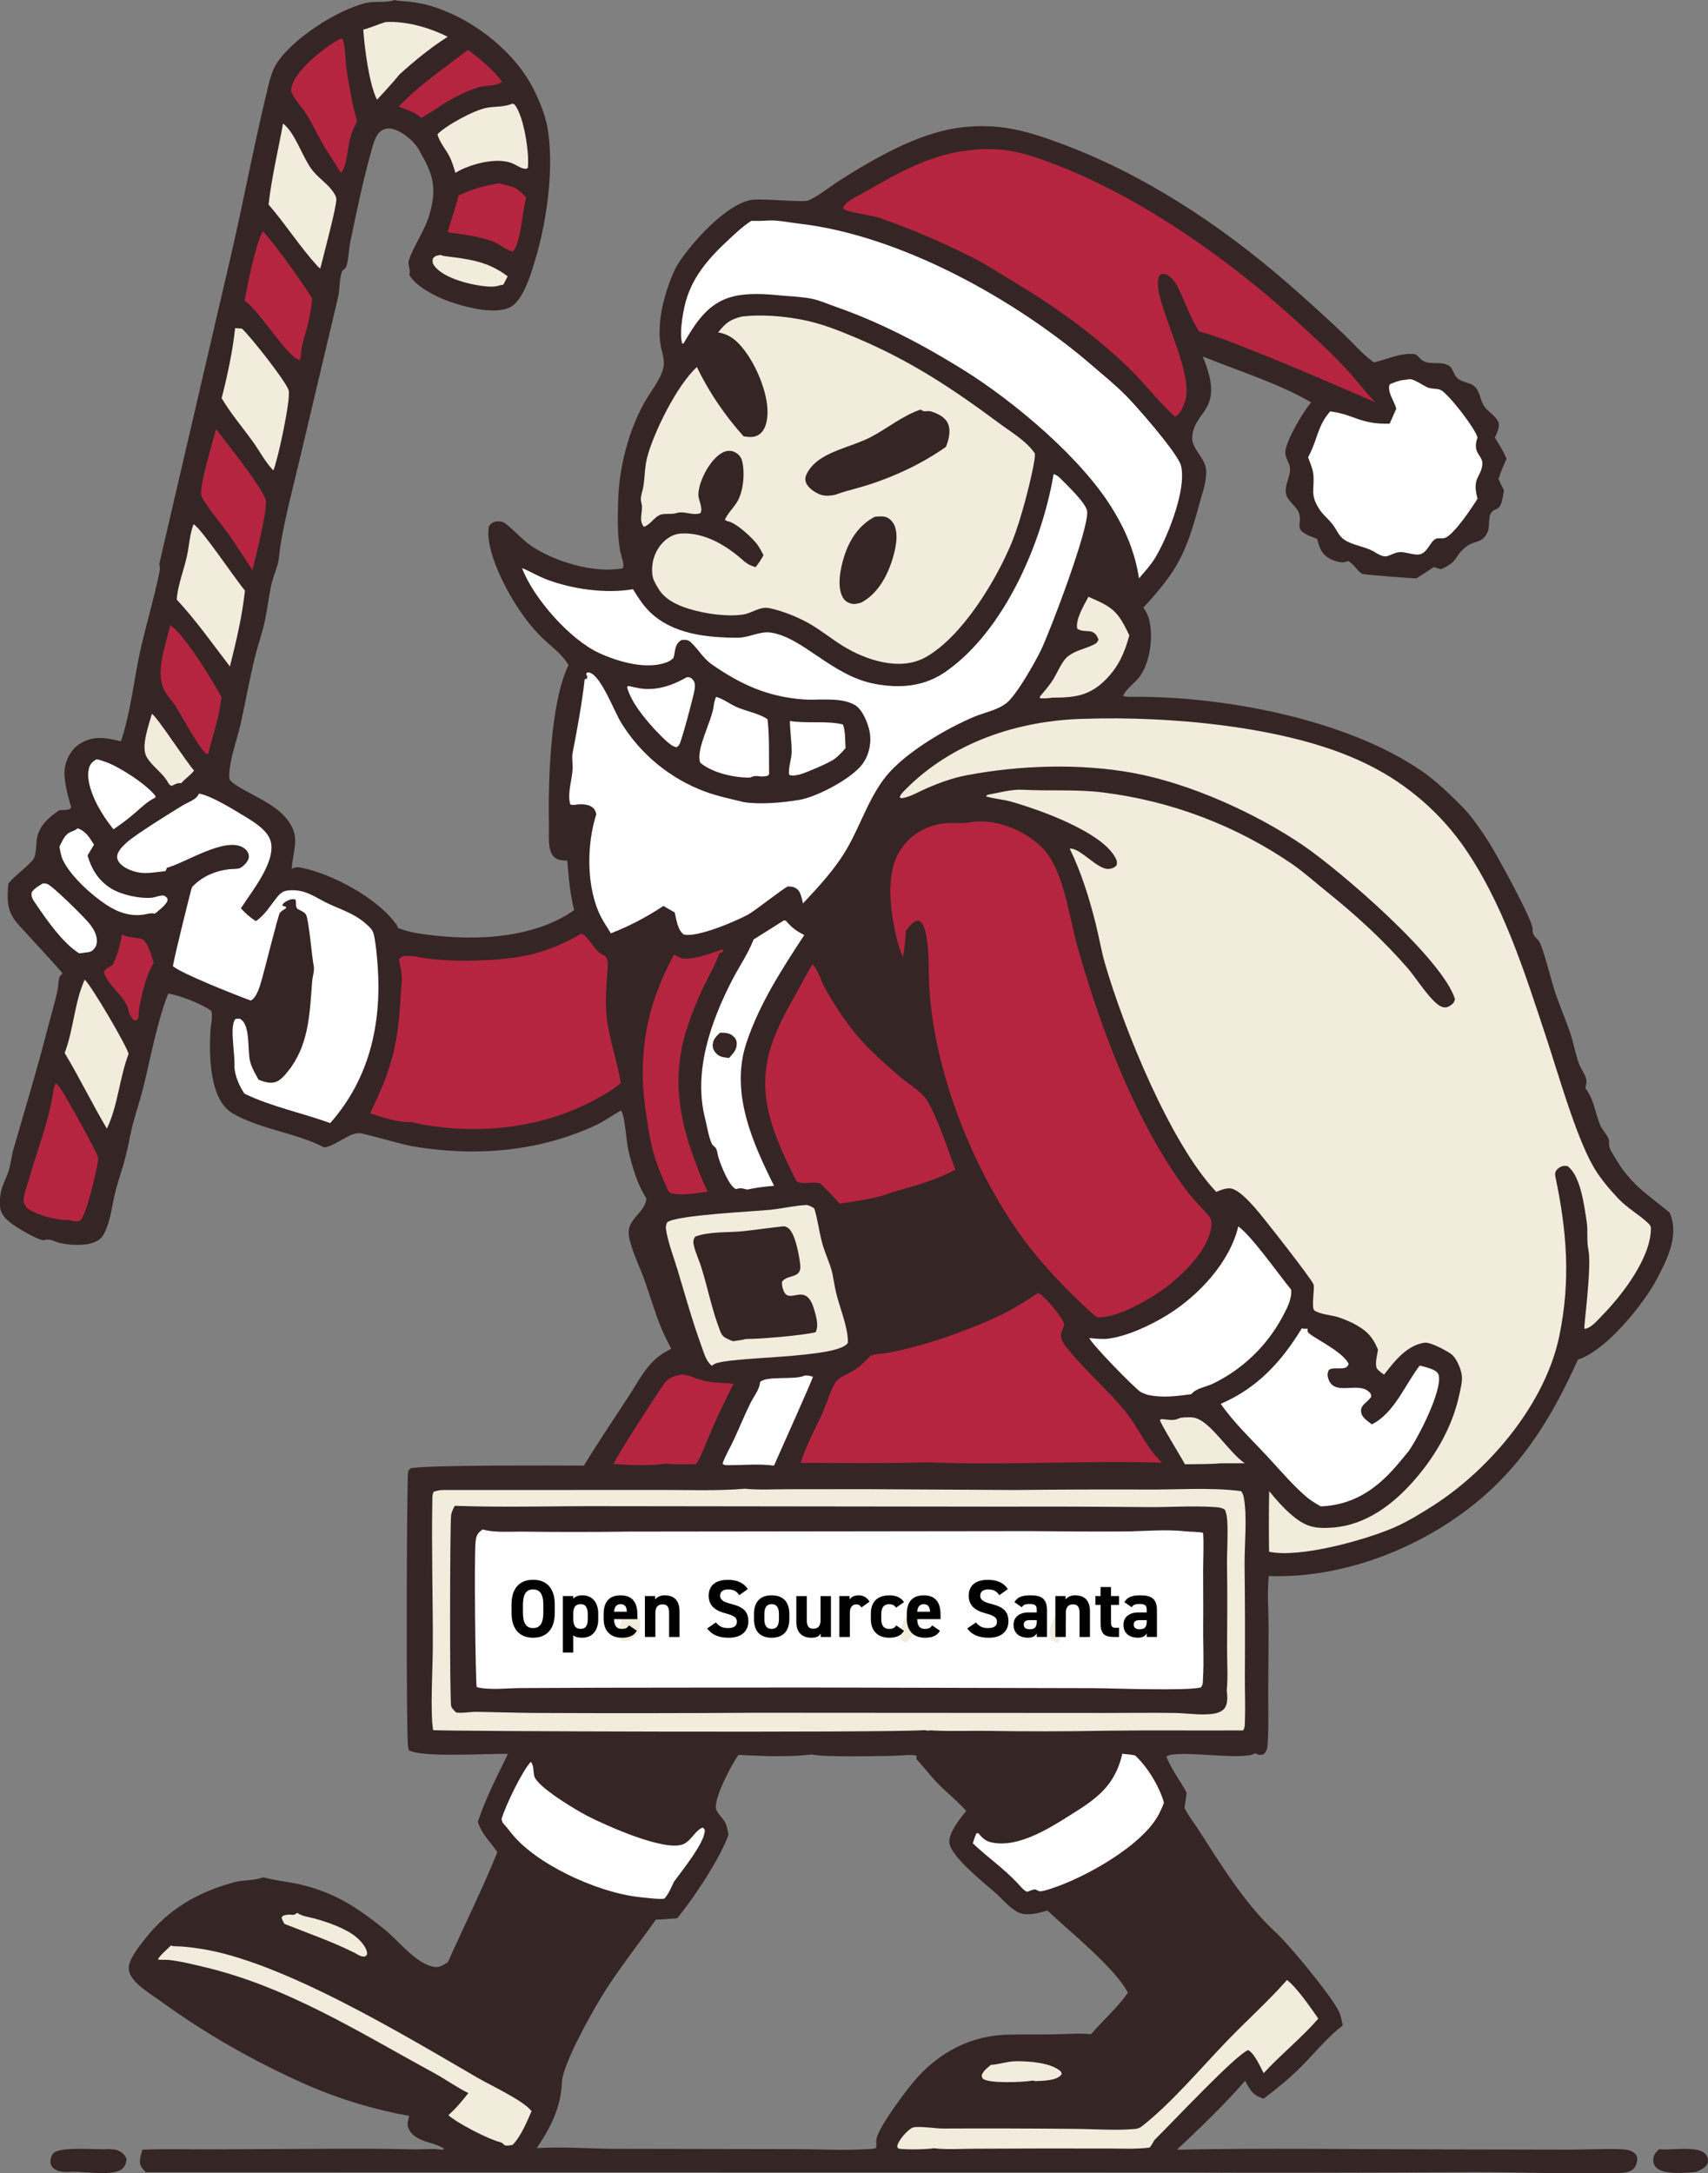 <?xml version="1.0" encoding="UTF-8"?>
<svg id="Layer_2" data-name="Layer 2" xmlns="http://www.w3.org/2000/svg" viewBox="0 0 716.62 911.68">
  <rect x="0" y="0" width="716.62" height="911.68" fill="#808080" stroke="none"/>
  <defs>
    <style>
      .cls-1 {
        fill: #362525;
      }

      .cls-2 {
        fill: #fff;
      }

      .cls-3 {
        fill: #f1ecdc;
      }

      .cls-4 {
        fill: #b6253f;
      }
    </style>
  </defs>
  <g id="Layer_1-2" data-name="Layer 1">
    <path class="cls-1" d="M625.28,625.17c16.72-15.5,27.48-34.24,36.76-54.83,11.73-3.72,27.49-23.04,33.27-34.09,4.07-7.77,8.68-16.88,5.88-25.82-.18-.58-.38-1.16-.6-1.72-9.82-8.07-16.53-11.9-23.1-23.31-.85-1.48-2.28-3.37-2.38-5.08-.03-.43.03-.9.03-1.33.04-2.29-2.8-4.69-3.68-6.83-2.24-5.4-2.59-10.88-6.27-15.65.12-.98.5-2.38.42-3.33-.16-1.81-2.49-5.22-3.18-7.12-1.55-4.3-2.28-8.92-3.77-13.22-2.18-6.3-4.89-12.29-6.85-18.7-.92-3.01-4.57-17.15-5.99-19.16-1.66-2.34-2.88-2.18-2.81-5.46.08-3.53-15.04-30.99-17.9-35.52-3.15-5-7.46-11.44-11.59-15.59-5.08-5.1-11.04-10.88-16.96-14.95-31.57-21.73-82.97-31.41-120.99-31.16-1.54.01-2.9.17-4.38-.4,1.3-2.9,4.66-5.18,6.67-7.67,4.99-6.19,6.57-19.46,3.51-26.54-.43-.99-1.04-1.92-1.63-2.81,14.4-15.65,17.84-22.68,23.44-43.33,1.16-4.28,3.15-9.7,2.9-14.17-.28-5.24-6.09-9.01-5.86-13.84.58-11.83,14.17-10.61,4.42-34.01,14.77,5.99,31.78,11.29,45.48,19.27-3.26,3.73-10.68,16.19-10.86,20.95-.06,1.5.88,3.26,1.46,4.61,1.85,4.29-1.76,8.04-1.22,12.35.43,3.5,4.58,5.53,5.54,8.64,1.53,4.95-2.88,6.62,5.7,10.01.62.24,1.25.47,1.89.68.99,3.7,1.71,6.28,5.28,8.31,1.54.87,4.63,1.87,6.37,1.44.5-.12.84-.27,1.3-.46,2.58,1.34,3.65,3.98,5.92,5.39.58.36,20.96,1.92,22.78,1.88,2.45-1.56,4.93-3.09,7.33-4.73l2.97.92c7.7-3.32,5.34-5.52,10.72-9.56,3.58-2.7,6.61-1.12,8.88-6.09,1.21-2.67-.38-7.36,2.61-9.09.28-.16.59-.26.89-.4.99-.46,1.62-1.06,2.03-2.09.73-1.83.99-3.99,1.31-5.92-.78-1.56-1.65-3.12-2.3-4.74.96-2.91,2.14-5.66,3.39-8.46-1.34-3.14-3.08-5.95-4.89-8.84.78-1.94,2.31-4.6,1.38-6.67-1.04-2.3-3.72-3.91-5.35-5.81-2.8-3.27-1.87-8.64-6.7-10.25-2.73-.91-4.92-1.18-6.36-4.03-.95-1.89-1.24-3.28-3.43-4-4-1.31-8.17.74-11.28-2.83-.94-1.08-1.4-1.47-2.89-1.54-5.52-.27-10.79,2.28-16.07,3.56-.15-.1-.3-.2-.45-.31-4.61-3.29-8.62-8.1-12.77-12.02-7.97-7.52-16.1-14.87-24.38-22.05-27.54-23.73-59.3-44.65-93.47-57.32-7.64-2.83-15.06-5.42-23.15-6.66-6.79-1.04-14.01-.99-20.81.02-16.76,2.49-34.65,12.76-48.89,21.8-4.3,2.73-8.1,5.95-12.68,8.25-.17.09-.34.19-.51.28-2.18,1.1-19.26-.88-23.94-.2-10.6,1.54-25.77,18.4-31.13,27.14-1.56,2.55-2.66,5.4-3.67,8.2-2.8,7.75-4.62,16.38-3.65,24.66.41,3.53,2.14,6.95,1.28,10.54-1.26,5.25-5.36,9.85-7.95,14.52-6.7,12.05-10.62,27.31-10.98,41.09-.18,6.92-.41,14.25.81,21.08.3,1.69,2.08,6.21,1.05,7.34-12.09,2.26-28.69-2.8-38.67-9.62-3.32-2.27-8.95-8.43-11.29-9.65-.8-.42-2.56-.56-3.46-.3-1.47.42-1.77.81-2.69,1.94-1.84,10.45,7.87,28.16,13.73,36.5,2.51,3.64,5.35,7.04,8.49,10.15,3.85,3.76,8.43,6.85,11.18,11.58-7.63,15.81-8.56,48.69-8.2,66.68.07,3.3-.41,8.55.75,11.59.55,1.44,1.43,2.63,2.93,3.2,1.28.48,2.7.5,4.04.54.56,7.22,1.08,13.73,2.85,20.79-18.11,12.79-45.26,13.09-66.49,9.57-2.56-.42-4.98-1.22-7.42-2.07l-.3-.75.13.07c-.08-.12-.17-.24-.25-.37l-.26-.67-.13.09c-7.74-10.92-26.9-21.11-39.59-23.64-1.5-.3-2.46-.42-3.85.29-.11.06-.23.11-.35.16.74-9.23,4.08-13.79-2.73-21.75-5.83-6.82-19.34-11.24-22.97-15.3-.57-.64-.52-1.89-.48-2.68.36-7.06,3.26-14.35,4.8-21.24,2.06-9.25,3.71-18.63,5.96-27.83,1.2-4.89,2.93-9.66,4.02-14.57,1.13-5.1,1.72-10.29,2.77-15.4.86-4.18,2.95-7.99,3.35-12.25,1.05-11.09,5.57-27.71,8.21-38.92l16.58-70.05c.72-3.13.46-7.82,1.64-10.66.24-.58,1.37-1.11,1.64-1.69.92-1.99,1.28-8.06,1.79-10.56,2.78-13.37,5.51-26.71,9.29-39.84.61-2.12,1.57-5.28,3.43-6.66,1.55-1.16,3.14-1.41,4.99-.98,4.12.94,9.02,5.08,11.1,8.72,5.64,9.87,7.75,15.27,4.55,26.74-1.95,7-6.35,12.66-8.71,19.45-.74,2.13.8,3.88.16,6.25,2.12,4.5,10.77,8.99,15.28,10.68,6.79,2.55,20.12,6.4,27.03,2.93,5.75-2.89,9.27-15.7,10.99-21.64,4.58-15.83,7.42-37.26,4.67-53.52-.99-5.86-4.02-13.04-6.89-18.22-8.51-15.34-26.05-28.52-42.84-33.21-4.08-1.14-8.24-1.65-12.46-1.91-.72-.04-1.29-.15-1.98-.34-.3.09-.59.18-.89.26-3.5.95-7.59.08-11.27.99-12.12,3-30.45,14.8-37.26,25.23-1.72,2.63-2.75,6.15-3.5,9.18-5.78,23.45-10.15,47.26-15.58,70.78l-30.11,129.49c-.19.85,0,1.43.14,2.26.32,1.86-6.89,28.62-7.93,33.22-2.81,12.33-4.37,27.93-8.46,39.52-6.14-1.41-11.22-2.58-16.99.91-3.5,2.11-5.48,5.63-6.39,9.54-1.35,5.74,2.6,17.01,2.53,17.25-.14.44-.68.63-1.02.94-1.32.17-2.55.26-3.89.26-4.18,2.72-8.13,6.13-9.3,11.18-.61,2.62-.28,6.28-1.26,8.68-1.03,2.53-8.57,7.75-10.9,11.02-.53,6.29-.71,11.26,3.51,16.29,2.54,3.02,18.66,20.1,19.18,21.3-.39.49-.92.9-1.17,1.48-.57,1.33-.5,3.98-.84,5.52-1.26,5.71-2.98,11.38-4.44,17.04-4.3,16.7-9.31,33.25-14.12,49.81-.85,2.92-1.04,6.01-1.94,8.89-.83,2.65-2.25,5.12-3,7.79-.62,2.2-.9,5.64-.58,7.88.46,3.3,3.32,5.54,5.89,7.34,2.1,1.47,10.33,6.35,12.44,6.18.31-.02.61-.14.92-.2,1.87-.38,3.87.9,5.68,1.33,4.79,1.13,14.58,1.78,17.81-2.61,3.43-4.66,4.19-13.66,5.68-19.32,1.24-4.69,2.9-9.26,4.11-13.95,1.29-4.97,2.07-10.05,3.41-15.02,1.3-4.81,2.9-9.47,4.09-14.31,3.08-12.46,5.79-27.66,10.5-39.41,5.28,1.03,13.63,4.13,18.04,7.3.71,2.54-.23,5.68-.37,8.32-.55,10.24-.53,28.98,9.41,34.71,11.69,6.74,26.39,8.03,38.33,14.25l.72-.16c4.77-1.07,9.35-5.69,13.95-5.88,1.3-.05,18.17,4.81,21.82,5.45,26.24,4.57,53.25,2.54,77.51-8.76,3.7-1.72,6.92-4.23,10.51-6.15,1.6,1.6,2.3,13.15,3,16.26,1.59,7,3.78,14.6,7.68,20.64-.6,5.54-6.49,7.77-7.37,13.18-.35,2.15.46,4.74,1.08,6.8,1.38,4.59,3.55,8.96,5.19,13.47,2.44,6.7,4.37,13.64,7.05,20.24,1.3,3.19,2.86,6.27,4.46,9.33-3.28,1.7-5.93,3.41-8.46,6.16-3.74,4.09-6.31,9.07-9.33,13.68-6.35,9.7-12.83,19.29-18.86,29.2-9.06-.04-69.27-.35-72.86,1.22-.29.43-.72.8-.88,1.3-.62,1.93-.93,110.72.01,115.67.12.63.18.75.39,1.28,5.82,3.1,33.03,1.22,41.46,1.48-4.56,9.45-9.33,18.49-12.61,28.49,1.68,5.31,5.23,8.25,8.19,12.72-6.35,15.65-13.89,30.7-20.75,46.11-2.16,1.38-3.6,2.51-6.25,1.92-7.68-1.72-14.45-10.94-20.49-15.77-5.65-4.52-11.65-9.03-18.06-12.38-6.27-3.29-12.99-5.62-19.95-6.92-4.27-.8-8.48-1.23-12.68-2.44-.18.07-.37.14-.55.2-3.75,1.28-7.87.85-11.82,1.92-15.04,4.09-27.37,11.16-37.09,23.49-2.06,2.61-4.31,5.4-5.82,8.38-.93,1.85-1.54,3.76-.94,5.81,1.38,4.74,8.83,9.07,12.69,11.88,19.44,14.11,39.68,25.61,61.64,35.36,13.79,6.02,28.25,10.41,43.06,13.06l-.17.73c-.45,2.03-.89,3.4.27,5.29,3.26,5.29,10.08,4.62,14.63,7.82-1.13.48-.55.42-1.61.27-3.75-.52-7.69.02-11.51-.08-13.39-.32-26.64-.3-40.02-.21l-45.25.22c-9.41.02-18.9-.26-28.3.15-.5,2.05-1.7,5.12-.51,7.07.53.86,1.26,1.64,1.97,2.37l426.23.05c43.95.19,87.91.15,131.86-.12,19.86.01,39.9.93,59.74.38,2.08-.05,4.49-.16,6.17-1.54,1.23-1.02,1.92-3.3,1.71-4.85-.16-1.19-.96-1.93-1.95-2.52-1.39-.82-3.52-1.01-5.09-1.06-7.15-.23-14.46.19-21.62.18l-51.72-.1c-37.54-.03-75.2-.62-112.73.12,8.7-8.03,20.92-19.9,28.63-28.89,2.28,4.15,3.11,5.96,7.76,7.53,5.66-4.31,11.17-8.78,16.16-13.86,5.59-5.68,10.74-12.04,17.07-16.92-.45-1.96-.83-4.2-1.72-5.99-3.34-6.77-21.52-28.86-27.21-33.77-12.51-11.79-22.59-28.25-31.86-42.69-1.85-2.88-4.17-5.71-5.64-8.77.36-2.17.73-4.3.88-6.49-2.64-4.8-6.58-10.08-8.49-15.13,4.71-3.05,32.48,2.02,37.23-1.29,1.61.7,1.79.77,3.51.47,1.68-1.48,1.69-2.99,1.82-5.13.43-7.05.17-14.23.18-21.3.11-9.35.16-18.7.16-28.05-.04-6.65-.64-13.78.11-20.37,32.97,1.3,68.73-13.53,92.87-35.91ZM457.8,853.3c-5.16-.46-10.4-.01-15.57.07-6.73.1-13.48-.06-20.2.17-14.52.51-27.29,7.1-36.96,17.72-4.51,4.95-14.53,18.51-16.93,24.58-.52,1.32-.53,2.53-.45,3.92.01.19.03.38.04.57l-.24-.21.27.79c-1.43.68-3.03.59-4.59.65-10.14.61-20.68-.08-30.87-.03l-74.93-.14c-10.62-.1-21.6-.92-32.17-.3,5.86-8.59,10.18-17.23,10.58-27.72.3-7.85,14.03-32.03,18.94-39.53,6.36-9.72,13.69-19.04,20.45-28.57,2.96-.09,5.95-.38,8.91-.6,6.52-7.66,18.45-25.69,21.57-35.08-.35-1.7-.64-3.64-1.46-5.2-.92-1.74-3.67-4.13-3.84-6-.45-4.82,6.56-18.21,9.49-22.25,8.94.52,21.91.99,30.65-.18,5.32,1.22,27.55.68,34.43.57,3-.04,6.74-.68,9.63-.07l-.08,1.46c3.11,3.26,5.8,6.92,8.92,10.12,3.91,4.01,8.27,7.46,12.03,11.63-2.44,2.8-7.77,9.64-7.08,13.54,1.08,6.1,14.76,16.74,19.27,20.8,2.92,2.64,5.77,6.1,9.22,8.01,3.52,1.96,8.97.53,12.59-.59,9.21,8.64,28.45,24.15,33.8,34.48-3.93,5.83-10.69,11.83-15.43,17.37Z"/>
    <path class="cls-1" d="M696.12,901.58c4.93.34,9.99-.59,14.9.09,1.9.26,3.98.8,5.02,2.58.55.94.78,2.16.38,3.21-.8,2.07-3.15,2.88-5,3.68-4.22.28-13.36,1.3-16.57-1.91-.87-.88-1.26-2.17-1.21-3.39.09-1.89,1.15-3.06,2.47-4.26Z"/>
    <path class="cls-1" d="M46.02,901.48c.13.04.25.09.38.1,1.02.11,1.88,0,2.86.41,1.67.69,3.09,1.85,3.81,3.51,0,1.68-.48,3.05-1.73,4.23-3.53,3.32-16.31,1.1-21.21,1.3l-.54.03c-2.3.1-4.81.18-6.78-1.23-.96-.69-1.6-1.66-1.66-2.87-.05-1.11.47-2.99,1.31-3.78,3.09-2.89,18.16-1.3,22.92-1.66l.64-.05Z"/>
    <path class="cls-3" d="M422.69,865.02c1.4-.27,2.77-.36,4.2-.36,5.14,0,14.48.61,18.34,4.46.19.81.4.78-.07,1.34-2.06,2.43-7.78,2.39-10.77,2.55-.78-.27-1.1-.26-1.94-.12-3.86.6-16.8,1.08-19.74-.69-.75-.45-.64-.8-.84-1.59.68-1.98,2.35-3.11,3.89-4.45,2.2-.04,4.74-.77,6.93-1.14Z"/>
    <path class="cls-3" d="M124.75,802.44c2.22,1.54,5.06,1.73,7.63,2.46,5.33,1.49,12.79,4.1,17.08,7.67,1.76,1.46,4.49,4.45,4.57,6.85.03.79-.35.84-.88,1.3-1.7.19-2.86-.69-4.28-1.5-9.51-4.74-19.62-8.26-29.48-12.16-.57-.89-.97-1.6-1.25-2.63l.56-.79c1.21-.36,2.21-.62,3.48-.44,1.33.2,1.42-.12,2.56-.76Z"/>
    <path class="cls-3" d="M184.88,106.94c.55.25.97.4,1.58.48,10.18,1.28,18.15,2.1,26.54,8.5l-1.81,3.5-.85.14c-.08.01-.17.01-.25.04-2.01.65-3.55.74-5.64.58-6.36-.49-18.36-3.3-22.28-8.74-.75-1.05-.76-1.73-.58-2.95,1.15-1.35,1.6-1.22,3.29-1.55Z"/>
    <path class="cls-3" d="M63.75,299.44c2.46,1.64,13.97,19.6,17.68,23.8-1.55,2.02-3.74,3.38-5.42,5.33-1.45-.2-2.01.17-3.34.8l-.68.32c-.74-.36-1.03-.6-1.43-1.33-2.35-4.3-6.61-6.67-9.03-10.81-2.5-4.27.88-13.39,2.21-18.11Z"/>
    <path class="cls-2" d="M18,370.57c.6.01,1.1-.01,1.69.18,2.38.78,15.16,13.55,17.36,16.13,1.4,1.64,2.66,3.47,3.27,5.56.42,1.43.54,3.65-.36,4.94-.83,1.21-1.57,1.89-2.98,2.06l-3.77.47c-7.11-4.46-13.93-14.49-18.63-21.37-1.01-1.48-1.59-2.46-1.27-4.24,1.21-1.75,2.92-2.64,4.7-3.74Z"/>
    <path class="cls-3" d="M495,594.83c.15-.03.3-.07.45-.09,1.76-.25,4.61-.4,6.32.15,6.68,2.15,13.77,14.29,20.48,18.92-3.38.03-6.77.04-10.16.03-4.92.42-9.99.3-14.93.4-1.5-2.9-10.44-17.27-10.5-18.65.84-.32.57-.33,1.35-.26,2.48.21,4.19.73,6.58-.3.14-.06.28-.12.41-.19Z"/>
    <path class="cls-4" d="M51.19,392.11c2.72,1.28,5.82.99,8.67,1.92,2.53,2.06,3.61,6.87,4.63,9.88-3.32,5.53-4.86,12.63-6.09,18.93-.35,1.77.1,2.99-.6,4.73-1.01.64-.47.51-1.62.45-1.15-1.32-2.01-2.54-2.33-4.31-1.02-5.63-9.36-10.82-10.23-16.18.96-1.35,2.23-1.94,3.64-2.72,2.12-4.2,3.05-8.14,3.92-12.71Z"/>
    <path class="cls-2" d="M331.4,302.44c7.11,1.18,15.66-.23,22.28,1.47,1.08,2.91.88,6.81,1.09,9.92-1.72,1.92-3.26,3.69-5.46,5.08-2.93,1.65-6.25,3.06-9.36,4.34-2.33.96-6.48,2.77-8.85,1.78-.45-3.24,1.06-6.51,1.06-9.77,0-4.24-.69-8.54-.76-12.82Z"/>
    <path class="cls-2" d="M288.24,284.05c1.06,0,1.49.1,2.28.88,1.14,1.15,1.16,2.7.94,4.18-.39,2.6-5.34,21.41-6.46,23.25-.38.62-.58.71-1.1,1.09-2.73-.21-7.2-5.5-9.25-7.5-4.37-4.84-9.75-11.22-11.53-17.58.12-.2.16-.48.36-.61.03-.02,1.22.2,1.29.22,2.43.56,4.41,1.04,6.96,1.05,6.21.01,11.18-2.02,16.52-4.98Z"/>
    <path class="cls-2" d="M40.45,318.53c1.36.12,2.6.66,3.89,1.11,5.79,2.01,17.09,9.34,20.92,14.3l-.1.66c-3.26,1.52-5.89,4.12-8.57,6.47-2.88,2.48-5.85,4.68-8.98,6.82-1.17-1.46-2.31-2.99-3.37-4.54-3.53-5.17-8.44-14.44-6.97-20.82.49-2.12,1.43-2.92,3.19-4.01Z"/>
    <path class="cls-2" d="M32.59,347.48c.07,0,.14,0,.2.03,3.33,1.33,4.85,3.95,6.65,6.82l-2.7,4.53c1.64,5.8,4.72,10.7,9.95,13.89,4.24,2.59,11.76,4.26,16.76,3.85,1.55-.13,3.12-.86,4.63-.95,1.09-.06,1.49.53,2.19,1.22v1.05c-1,1.96-2.87,3.3-4.49,4.73l-.82.6c-1.81-.31-2.53.01-4.25.33-5.88,1.09-11.44-.92-16.29-4.16-6.26-4.19-14.72-11.82-18.03-18.64-.81-1.67-1.1-3.78-1.45-5.6.07-.14.13-.29.2-.43l.35-.71c1.08-2.24,2.1-4.34,4.59-5.24.75-.27,1.11-.39,1.76-.82l.75-.5Z"/>
    <path class="cls-4" d="M196.2,21.02l.43.06c4.66,3.58,10.64,8.42,13.98,13.21-2.28,1.98-7.26,1.41-10.2,2.42-6.44,2.21-12.1,5.22-17.67,9.1l-5.97,3.67c-.06-.05-.13-.1-.19-.16-2.56-2.33-6.1-3.36-9.3-4.6,8.73-9.27,18.99-15.93,28.91-23.7Z"/>
    <path class="cls-3" d="M161.75,9.25c8.72-.49,18.39,2.32,26.09,6.17-7.36,4.71-13.81,10-20.28,15.86-2.93,3.66-6.22,7.08-9.37,10.56-3.34-6.49-5.23-21.83-5.78-29.39,3.17-.84,6.19-2.25,9.34-3.2Z"/>
    <path class="cls-4" d="M209.49,76.89c6.27,1.78,6.5.97,11.29,5.92-1.56,5.32-2.27,19.36-5.59,22.68-2.84-.52-5.81-3.26-8.71-4.34-.2-.07-.4-.14-.6-.21-5.82-1.93-12.04-2.67-18.09-3.5,1.44-5.17,3.34-10.08,4.56-15.33,5.46-2.82,11.11-4.28,17.15-5.21Z"/>
    <path class="cls-4" d="M71.37,262.32c5.24,2.58,18.4,24.02,21.59,30.2-.58,2.81-.84,5.64-1.51,8.44-1.22,5.06-2.88,10-4,15.08l-.62.33c-2.85-1.54-10.93-16.77-13.45-20.59-1.11-1.68-2.53-3.14-3.63-4.82-5.34-8.15-.22-19.79,1.62-28.63Z"/>
    <path class="cls-3" d="M215.06,43.45l.89.46c3.84,4.82,6.22,20.18,5.52,26.56l-.88.37c-1.97-.14-3.42-1.3-5.16-2.11-5.68-2.64-14.68-.64-20.22,1.69l-.69.3c-1.22.47-2.32,1.15-3.46,1.79-.66-2.28-1.37-4.63-2.42-6.76-1.41-2.87-4.51-6.42-5.07-9.45,3.59-3.73,15.35-10.1,20.52-11.06,3.57-.67,6.92-.27,10.43-1.58.17-.06.35-.13.52-.2Z"/>
    <path class="cls-2" d="M300.44,292.33c2.8.72,5.91,3.06,8.64,4.27,3.81,1.69,9.73,2.77,12.96,5.14.87,7.53.52,15.47.66,23.07l-.63.65c-1.06.18-1.98.37-3.05.23-1.61-.22-2.38-.31-3.92.32-.13.05-.26.11-.4.17-6.42.14-15.9-1.94-20.86-6.21-2.23-5.12,5.06-18.02,5.6-23.88.12-1.35.53-2.49.99-3.75Z"/>
    <path class="cls-3" d="M456.67,250.35c10.17,4.37,12.23,5.78,17.16,16.17-1.96,7.33-4.68,13.42-10.15,18.82-6.69,6.61-13.06,7.32-22.01,7.31-1.82.25-3.44.39-5.27.27l-.15-.64c1.8-2.11,3.58-4.22,5.15-6.51,1.99-2.91,4.08-8.52,6.79-10.55.15-.11.31-.21.46-.32,2.99-2.1,6.43-2.72,9.69-4.22,1.3-.6,2.08-1,2.55-2.36-1.87-5.49-5.63-2.35-8.91-4.59-.86-3.84,2.89-9.99,4.69-13.38Z"/>
    <path class="cls-2" d="M337.8,576.97c1.21.07,2.11.14,3.26.55.08.76-14.66,33.44-16.32,37.29-6.24-.87-13.07-.14-19.39-.2-1.16-.02-1.17.1-2.21-.57,1.18-3.48,3.22-6.79,4.77-10.14,2.38-5.12,4.49-10.33,6.99-15.4,1.16-2.35,3.46-5.33,3.89-7.89.05-.29.08-.58.11-.86,2.5-2.66,13.99-.89,18.22-2.52.23-.09.45-.18.67-.28Z"/>
    <path class="cls-4" d="M110.36,97.01c7.53,8.61,14.25,18.59,20.64,28.08-.42,4.04-1.01,7.82-2.01,11.76-.86,3.38-2.41,7.59-2.65,11.02-.09,1.24-.2,1.95-.58,3.13-4.91-.6-17.14-21.17-23.14-24.79.98-5.75,4.92-25.32,7.74-29.2Z"/>
    <path class="cls-4" d="M90.66,179.99c6.25,8.35,14.41,18.04,19.52,26.9.49.86,1.13,1.96,1.31,2.94.78,4.16-4.31,24.25-5.59,29.34-3.45-5.24-6.81-10.63-10.47-15.72-3.3-4.59-7.19-8.97-10.07-13.83-.32-.55-.78-1.23-.91-1.85-.83-4.02,5-23.12,6.2-27.78Z"/>
    <path class="cls-4" d="M143.08,16.12l.43.08c1.45,2.14,1.31,8.72,1.7,11.45,1.1,7.7,2.51,15.71,4.6,23.2-1.08,2.18-2.14,4.33-2.8,6.68-1.21,4.29-1.28,11.53-3.88,15.11l-5.09-8.04c-3.54-5.2-6.07-11.1-9.35-16.47-1.86-3.03-4.73-6-6.28-9.11-.45-.89-.21-2.09.06-3.01,2.07-7.12,14.04-16.51,20.62-19.89Z"/>
    <path class="cls-3" d="M35.54,410.95c2.73,2.42,17.47,27.43,18.42,31.13-3.87,10.11-4.45,21.66-9.12,31.37-6.17-10.43-11.47-21.35-17.71-31.74,3.8-9.98,4.03-21.04,8.4-30.77Z"/>
    <path class="cls-3" d="M118.74,51.81c5.1,3.93,7.87,13.43,11.87,19,2.72,3.79,7.16,6.37,9.54,10.23.4.66.92,1.58.97,2.35.18,3.14-5.26,23.27-6.33,27.66l-.45,1.62c-.31-.26-.63-.52-.93-.8-.09-.08-.15-.18-.23-.26-7.34-8.05-13.32-17.51-20.5-25.8,1.27-11.41,4.04-22.69,6.07-33.99Z"/>
    <path class="cls-3" d="M81.21,219.89c3.41,1.93,17.59,23.18,21.57,27.86-1.22,10.99-3.62,21.14-6.32,31.82-7.4-9.64-14.03-19.09-22.32-28.08.43-5.99,2.94-12.1,4.24-18,1-4.5,1.19-9.28,2.82-13.6Z"/>
    <path class="cls-3" d="M98.66,137.64l2.85.22c3.58,3.22,18.21,21.81,19.56,25.75,1.15,3.36-4.64,29.95-6.39,33.73-3.37-3.47-5.8-8.2-8.64-12.14-4.38-6.06-9.21-11.72-13.05-18.16,2.44-9.54,4.61-19.63,5.67-29.42Z"/>
    <path class="cls-4" d="M23.37,454.48c.96.68,1.51,1.42,2.18,2.38,2.08,2.96,15.12,26.35,15.58,28.66.21,1.03-.16,2.47-.36,3.51-.7,3.67-4.76,21.49-7.13,22.91-1.41.84-3.03.21-4.51-.16-5.27.18-13.63-1.97-17.96-5.12-.45-.8-1.35-1.95-1.31-2.87.13-3.13,1.69-6.9,2.56-9.97,3.3-11.65,8.22-24,9.95-35.94.19-1.29.45-2.21,1-3.39Z"/>
    <path class="cls-4" d="M286.57,576.51c.21.09.4.23.63.28,1.25.29,2.14.27,3.4.83,5.77,2.58,11.01,2.35,17.18,2.8-3.21,6.38-6.35,12.88-9.2,19.42-2.07,4.76-3.82,9.89-6.49,14.34-4.12.04-8.33.26-12.43-.21-6.31.99-15.75.67-22.17.14.14-1.66,18.17-29.4,20.61-32.92,2.52-3.62,4.34-3.93,8.46-4.68Z"/>
    <path class="cls-3" d="M71.77,816.1c.77.34,1.05.32,1.89.33,3.33.04,6.59.47,9.88.95,34.45,4.96,86.61,36.71,117.09,54.36,5.48,3.17,19.09,9.45,22.4,13.86-1.94,4.45-4.54,10.73-7.97,14.14-1.19.22-2.06.45-3.27.22-.7-.67-1.1-1.18-2.05-1.4-4.87-1.17-17.84-7.89-21.62-11.27.47-.44.93-.89,1.4-1.33,2.61-2.42,4.75-5.18,6.98-7.94-4.96-2.46-9.53-5.78-14.4-8.43-31.26-17-61.49-36.2-96.51-44.47-4.74-1.12-9.79-2.41-14.63-2.94-1.56-.17-3.08.03-4.67-.16.29-1.38,4.31-4.75,5.47-5.92Z"/>
    <path class="cls-4" d="M302.97,398.23c.44.36.2.1.47.97l-1.66.79c-1.56,4.62-4.24,9.11-6.36,13.51-2.96,6.12-5.47,12.44-7.52,18.91-5.75,18.49-3.33,35.52,3.23,53.39,1.75,4.76,3.49,9.57,5.83,14.07-4.58.54-11.08,1.94-15.52.58-.9-.28-1.06-1.09-1.5-1.86-2.26-4.98-4.25-9.8-5.77-15.08-1.39-4.82-2.07-9.86-2.87-14.8-4.03-24.79-.59-46.18,11.54-68.26.85.47,1.72.99,2.62,1.34,3.89,1.52,13.47-2.05,17.5-3.55Z"/>
    <path class="cls-2" d="M470.91,735.62c.87.18.59.16,1.32.21,1.39.09,2.64.26,4.02.54,5.19,4.8,10.2,13.02,12.11,19.85-.58,1.54-1.24,3.04-1.98,4.51-6.8,13.47-31.53,27.12-45.59,31.59-1.24.39-3.38,1.14-4.61,1.04-.58-.04-1.42-.8-1.97-.78-.88.01-2.4.74-3.27,1.02-1.6-.65-2.91-2.46-4.08-3.71-5.73-6.08-12.66-10.9-18.71-16.65.45-1.46.9-2.84,1.55-4.21l.79-.04c1.5,1.83,2.9,3.27,5.28,3.82,12.07,2.8,26.4-7.1,36.04-13.16,10.01-6.27,16.38-12.15,19.09-24.03Z"/>
    <path class="cls-2" d="M329,386.05l.73.19c2.36,2.78,4.47,4.42,7.72,5.98-9.37,14.34-18.99,29.09-24.36,45.51-6.73,20.6,2.61,41.54,11.68,59.7-3.78.32-7.34.73-11.05,1.53-.72-.01-.41.04-1.04-.14-1.09-.3-1.84-.47-2.97-.24-.31.07-.63.15-.94.22-2.93-1.22-6.29-9.96-7.26-13.02-.4-1.25-.5-2.88-1.08-4.02-.37-.72-1.26-1-1.65-1.76-1.45-2.81-2.11-7.55-2.92-10.7-5.07-19.78,2.38-40.88,11.46-58.41,2.81-5.42,6.4-10.63,8.66-16.29.07-.17.13-.33.19-.5l12.82-8.06Z"/>
    <path class="cls-1" d="M302.12,433.22c1.85-.05,3.85.04,5.35,1.3,1.08.91,1.61,1.8,1.64,3.22.07,2.71-1.56,4.2-3.23,6.06-2.06-.27-3.94-.3-5.42-1.95-1.03-1.13-1.63-2.41-1.4-3.99.3-2.05,1.58-3.31,3.05-4.64Z"/>
    <path class="cls-3" d="M539.96,830.58c4.15,3.11,10.07,11.78,13.15,16.17-6.14,7.3-16.01,15.36-22.92,22.92-1.35-2.56-3.9-8.43-6.54-9.68-5.41,2.16-31.94,30.55-38.82,37.23-1.16,1.13-1.35,2.62-2.56,3.66-5.53.72-11.35.4-16.91.4l-28.33-.02-28.46.1c-5.53.03-11.39.45-16.86-.2-3,.54-11.38.61-14.59.2-.55-.54-.69-.41-.63-1.09.2-2.22,4.58-7.24,6.63-7.83,2.28-.66,9.54.44,12.33.45,18.18-.09,36.35-.04,54.53.13,8.57.03,17.76.79,26.26.05,1.21-.11,2.03-.48,2.98-1.22,12.08-9.45,24.65-24.32,35.46-35.57,8.32-8.66,17.34-16.66,25.28-25.69Z"/>
    <path class="cls-2" d="M222.71,739.03c1.34,1.55.95,4.05,1.45,5.98,1.23,4.68,18.04,14.57,22.42,16.82,7.64,3.91,32.19,14.96,39.98,11.82,3.48-1.41,5.23-6.01,8.29-7.01l.8.8c.72,4.84-9.75,17.54-12.9,21.98-1.16,2.35-2.19,5.08-3.99,7.01-1.52.5-9.91-.54-12.15-.84-16.5-2.16-42.18-13.66-52.48-27.14-.84-1.1-1.69-2.16-2.64-3.16-.84-.89-.77-1.11-1.05-2.26,1.68-5.63,8.37-19.64,12.28-24Z"/>
    <path class="cls-2" d="M519.55,514.47c5.66,4,17.04,20.3,22.16,26.5.45,4-1.93,8.22-3.77,11.68-6.51,12.03-16.62,21.73-28.92,27.72-2.99,1.49-7.17,1.88-9.17,4.47-6.19.82-12.08,1.65-18.25.29-1.07-.35-2.16-.7-3.11-1.29-2.57-1.62-20.9-20.44-21.42-22.54,2.54.21,5.36.57,7.9.25,8.05-1.01,18.08-5.77,24.89-9.99,12.97-8.02,26.08-21.96,29.68-37.08Z"/>
    <path class="cls-2" d="M546.23,557.21c.83.26.4.17,1.53.19h.92c0,.44-.19.93.03,1.31,1.18,2.09,14.68,7.99,17.12,13.42-.82,3.31-5.76.89-8.24,2.46-.59,1.15-.73,1.93-.42,3.22,2.02,8.18,12.01,1.83,16.83,5.73,1.05.84,1.24,1.13,1.34,2.38-.57.72-1.09,1.34-1.77,1.96-1.32,1.2-2.65,2.17-2.53,4.16.15,2.55,2.73,4.03,4.55,5.46,9.49-4.8,13.81-16.54,20.08-24.67,2.02.55,4.33,1.01,6.16,2.02.93.52,1.64,1.16,1.85,2.21,1.32,6.57-8.74,26.34-12.84,31.9-2.09,2.55-4.18,5.12-6.4,7.56-8.39,9.24-17.75,14.85-30.29,15.4-2.21-1.28-4.39-2.57-6.33-4.26-5.97-5.21-11.24-11.53-16.65-17.31-6.4-6.85-13.65-13.74-18.99-21.46,15.42-6.64,25.42-17.62,34.04-31.7Z"/>
    <path class="cls-2" d="M590.9,159.09c2.29-.46,6.2,2.82,8.47,3.58,1.59.54,3.89.24,5.29,1.03,3.38,1.89,14.39,16.14,15.26,19.85-2.47,6.92,2.47,7.23,2,11.46-.6,5.24-4.26,5.38-2.16,13.52l.17.63c-2.15,3.52-9.89,15.17-13.67,16.49-1.05.37-2.94-.11-3.93.41-2.22,1.18-3.23,5.21-6.11,6.33-2.38.93-6.42-1.08-9.28-.75-1.71.2-3.08,1.06-4.68,1.59-1.7.56-3.16-.4-4.67-1.12-3.77-2.66-8.27-2.9-12.32-4.97-3.65-1.87-3.9-4.24-6.16-7.18-1.67-2.18-3.85-3.79-5.41-6.14-4.19-6.29-2.13-8.46-2.65-14.67-.2-2.37-1.41-5.06-2.21-7.31.17-.34.34-.69.51-1.03,3.61-7.06,3.38-11.97,8.72-18.23,10.04,1.22,12.57,5.53,24.99,5.13l2.76-6.25c-.65-2.55-2.29-4.78-2.83-7.3-.23-1.04-.36-2.13.2-3.03,1.68-.61,3.55-1.47,5.33-1.68.55-.07,1.12-.11,1.67-.2l.73-.13Z"/>
    <path class="cls-3" d="M338.55,505.46c1.27.35,2.06.71,3.11,1.49,1.45,4.67,2.01,9.73,3.3,14.49,1.03,3.82,2.77,7.43,3.88,11.23.86,2.97,1.16,6.29,1.89,9.34,1.55,6.58,5.1,14.57,5.03,21.24-3.86,6.89-51.25,5.6-56.32,9.12-.25.17-.49.37-.74.55-2.48-1.83-3.35-5.42-4.37-8.2-3.82-10.47-6.82-21.29-10.03-31.96-1.64-5.45-4.01-11.45-4.87-17.04-.18-1.15.04-1.96.53-3,3.75-3.01,36.37-4.54,43.02-5.21,5.2-.53,10.37-1.79,15.57-2.06Z"/>
    <path class="cls-1" d="M328.55,514.43c.81-.12,1.67.33,2.28.83,2.96,2.43,4.49,11.58,4.92,15.23.71,6.04-5.21,3.92-7.62,7.12-.16,1.33.11,2.39.55,3.64,1.72,4.89,6.2.26,9.56,2.41,1.8,1.17,2.67,3.43,3.26,5.39.86,2.86,2.18,7.09.68,9.8-5.26,1.33-23.68,2.91-29.19,2.83-1.79.48-3.66.67-5.5.95l-.39-.17c-.99-.44-2.09-.86-3.01-1.45-1.05-.67-1.47-1.49-1.91-2.61-3.39-8.56-5.2-18.06-7.95-26.84-.93-2.99-2.32-5.82-3.06-8.87-.39-1.61-.41-2.52.47-3.91,5.76-2.25,13.78-1.67,20-2.3,5.66-.58,11.26-1.45,16.91-2.04Z"/>
    <path class="cls-4" d="M340.87,404.51c1.88,1.43,3.8,7.32,5.05,9.59,3.6,6.53,7.99,13.3,12.69,19.11,5.51,6.82,12.44,12.87,19.08,18.56,3.49,2.98,8.36,5.72,10.99,9.48,3.88,5.57,9.57,22.33,12.14,29.39-8,4.43-17.42,6.88-26.16,9.42-7.08,2.73-14.92,3.73-22.4,4.82-.66-.93-7.64-8.26-8.29-8.47-2.92-.95-6.9.67-9.75-.84-4.37-8.73-8.98-18.16-11.38-27.64-5.03-19.9,1.24-33.73,10.96-50.73,2.4-4.21,4.55-8.53,7.05-12.68Z"/>
    <path class="cls-2" d="M83.51,332.87c5.54,1.11,14.52,6.8,19.58,9.83,3.86,2.32,9.58,5.95,10.58,10.6,1.88,8.75-8.29,20.89-12.6,27.75,1.99,2.1,3.81,3.81,6.31,5.34,3.86-2.66,5.96-6.42,8.83-9.98,1.37-1.71,2.57-2.69,4.83-2.9,7.27-.66,11.15,2.99,16.82,5.61,5.25,2.43,10.42,4.01,14.96,7.79,1.17.98,3.06,2.57,3.65,4,1.1,2.66,1.81,11.62,2.02,14.74,1.63,24.19-3.64,47.05-19.95,65.47-11.89-4.33-24.54-6.81-35.99-12.35-2.09-3.1-4.28-7.93-4.18-11.74.09-3.27-.42-6.6-.6-9.86-.14-2.59-.69-7.81,1.07-9.79l1.75-.06c4.65,2.34,3.14,13.24,4.34,17.9.7,2.73,2.19,5.24,3.56,7.68,1.83.8,4.08,1.5,6.09,1.23,3.19-.43,5.36-3.7,7.22-6l.41-.58c7.62-10.88,7.75-23.4,8.78-36.07.15-1.91,1.03-4.33.65-6.18-.81-4-2.02-19.35-3.25-21.6-.63-1.15-2.7-1.93-3.86-2.55l.24.06c-1.18-1.49-.11-2.28-.9-3.93-1.23-.28-2.42.1-3.51.68-.91.48-1.62.93-1.95,1.92l1.63.56-.09.59c-.69.46-2.18,1.29-2.58,2.02-.83,1.5-6.26,23.49-7.41,27.43-.81,2.8-2.04,7.78-4.71,9.24-5.26-1.86-29.8-11.55-32.7-14.47.39-3,7.69-32.69,8.04-33.17.15-.21.37-.36.55-.54,3.99-4,9.32-6.22,14.88-6.89,1.15-.14,3.61-.05,4.59-.48.95-.42,2.05-1.4,2.69-2.21.79-1,1.33-2.12,1.05-3.43-.27-1.26-1.22-2.29-2.28-2.95-7.59-4.68-23.94,6.23-32.12,8.48-.23,1.03-.01.57-.62,1.39-5.83.55-9.82,1.79-15.51-.85-1.85-.86-4.1-2.31-4.59-4.44-.58-2.52,2.21-5.21,3.9-6.71,4.02-3.59,18.38-12.45,23.58-15.63,1.93-1.18,5.05-2.16,6.32-4.09.18-.28.33-.57.5-.86Z"/>
    <path class="cls-4" d="M244,391.63c3.34,1.63,5.24,7.05,8.71,8.83.28.14.58.25.84.42,2.06,1.32,1.39,4.64,1.26,6.78-.41,6.35-.98,12.94-.23,19.28,1.09,9.26,4.39,18.18,5.89,27.38-1.55,1.33-3.19,2.48-4.92,3.58-24.35,15.39-55.04,19.12-83.01,12.8-5.63.15-11.97-1.91-17.25-3.72,9.01-18.55,11.74-28.54,12.82-49.21.18-3.5.95-7.98.05-11.38-.35-1.34-.58-2.55-.72-3.93,1.22-2.75,7.88-.96,10.42-.59,7.99,1.18,15.88,1.3,23.94,1,16.59-.62,27.66-2.87,42.19-11.25Z"/>
    <path class="cls-4" d="M435.48,542.42c.29.14.59.26.87.42,2.46,1.51,9.97,10.26,10.19,13.03-.52,1.3-1.36,2.98-1.39,4.4-.03,2.11,1.72,4.18,2.97,5.73,7.44,9.16,16.48,16.86,23.94,25.98,5.7,6.97,8.84,15.36,15.51,21.61-32.75-1.04-65.74,1.2-98.49-.17-17.7.53-35.46.24-53.17.24,2.4-7.67,6.56-14.95,9.77-22.32,1.59-3.64,2.93-8.48,5.03-11.73,1.02-1.58,5.27-3.44,6.97-4.41,3.08-1.75,5.29-4.12,7.73-6.65l.42-.23.24.69.35-.79c14.59-.98,40.14-10.08,53.45-16.55,5.36-2.61,10.65-5.91,15.59-9.24Z"/>
    <path class="cls-2" d="M322.28,92.51c.14-.01.28-.03.43-.04,3.86-.13,8.4.86,12.29,1.3,42.74,4.87,91.13,31.84,123.31,59.62,4.62,3.99,9.48,7.93,13.8,12.25,4.95,4.94,20.17,22.46,23,28.61.59,1.28.74,2.76.82,4.15.59,9.84-6.21,27.32-11.32,35.69-1.89,3.09-4.35,5.79-6.73,8.49-1.55-10.21-5.24-19.37-10.54-28.15-12.91-21.8-41.85-46.04-63.25-59.34-17.03-10.58-34.5-19.77-53.41-26.38-3.3-1.15-6.83-2.75-10.24-3.42-4.37-.86-9.05-.97-13.49-1.4-6.31-.61-13.34-1.06-19.55.52-10.39,2.65-15.55,11.01-20.61,19.67l-.58.05.85-.48-.78.55c-1.3-3.85.04-11.75.95-15.78,2.67-11.8,9.92-19.93,18.56-27.96,2.99-2.77,6.01-5.65,9.46-7.83,2.38.09,4.66.04,7.04-.13Z"/>
    <path class="cls-4" d="M408.73,62.87c2.33-.46,4.97-.3,7.34-.29,9.09.03,17.48,2.95,25.89,6.12,36.08,13.61,73.16,39.76,101.57,65.58,7.06,6.42,14.24,12.97,20.78,19.93,4.43,4.71,8.2,9.94,12.77,14.55-16.62-7.15-33.29-14.52-50.12-21.15-7.77-3.06-15.72-6.44-23.83-8.54-3.67-5.7-6.11-12.96-9.19-19.1-.96-1.71-2.36-3.67-4.15-4.61-1.14-.6-1.74-.53-2.93-.21-5.95,6.92,15.17,40.13,10.22,53.65-.74,2.04-1.95,5.11-4.03,6.01-6.86-6.05-12.99-14.3-19.85-20.86-15.1-14.43-31.09-25.73-48.93-36.4-5.01-3-9.88-6.21-15.07-8.9-13.07-6.7-26.58-12.49-40.45-17.34-3.17-1.09-13.35-2.14-14.98-3.86.16-.74.12-.93.65-1.53,2.05-2.32,6.48-4.21,9.18-5.78,14.08-8.19,28.48-16.12,45.11-17.28Z"/>
    <path class="cls-2" d="M442.07,198.86c1.04.43,1.72.69,2.52,1.51,2.61,2.67,11.03,10.55,11.53,14.02.99,6.94-15.58,50.56-19.35,58.3-2.58,5.3-10.29,18.96-14.51,22.25-3.87,3.02-9.08,3.87-13.54,5.74-11.46,4.81-26.97,13.98-35.38,23.12-7.93,8.63-11.8,21.23-17.51,31.36-5.03,8.95-11.95,16.38-18.93,23.81-.34-1.45-.64-3.09-1.27-4.44-.58-1.25-1.62-2.08-2.93-2.47-.4-.12-1.81-.25-2.14-.17-1.43.34-13.57,10.03-16.63,11.72-5.08,2.81-21.73,9.89-27.07,8.37-2.59-1.88-3.06-6.29-3.78-9.22l-4.74-2.72c-7.04,4.67-14.19,8.42-22.05,11.49-1.35-2.3-2.91-4.49-4.13-6.88-6.21-12.13-6.11-30.3-1.97-43.09-.31-1.27-.68-2.2-1.79-3.01-1.67-1.22-4.46-1.28-6.39-1.04-1.02.13-1.69.25-2.7-.02-1.43-4.21.75-10.64.95-15.04.1-2.21-.43-4.49,0-6.68,1.98-10.08,3.89-20.68,5.07-30.88l.98-.17.06-1.27-.48-.47.38-.86c.45-.03.76-.08,1.23.07,4.76,1.55,10.22,16.24,13.11,20.97,8.18,13.27,20.54,23.43,35.14,28.88,5.26,1.94,10.9,3.11,16.35,4.44,6.87,1.1,16.47.2,23.29-.95,7.43-1.25,22.24-9.05,26.63-15.24,2.69-3.8,3.71-8.83,2.84-13.39-.68-3.49-3.01-9.38-6.25-11.2-6.05-3.41-14.91-1.82-21.59-2.31-14.94-1.11-26.24-6.25-38.38-14.7-3.56-2.48-5.6-6.27-8.71-9.19-1.3-1.22-2.28-1.14-3.94-1.06-3,1.74-2.57,4.49-3.41,7.55-.91.88-1.76,1.44-2.94,1.88-8.57,3.17-20.22-.29-28.11-3.86-12.39-5.61-27.87-23.29-32.5-35.71,3.53,1.45,6.8,3.43,10.38,4.79,10.66,4.05,24.9,6.06,36.17,4.07,2.08,3.35,4.13,6.64,6.96,9.42,9.65,9.49,24.13,10.89,36.95,10.94,4.54.02,9.35-2.79,13.72-2.19,13.6,1.86,25.77,18.17,43.88,21.55,10.68,1.99,20.76,1.15,29.84-5.22,24.57-17.26,40.25-53.97,45.14-82.82Z"/>
    <path class="cls-4" d="M407.72,344.8c1.86-.26,3.85-.25,5.73-.14,9.41.54,21.18,6.36,26.52,14.24,6.99,10.35,8.83,26.79,12.28,38.88,9.81,34.3,24.03,72.58,45.4,101.4,2.88,3.88,6.24,7.02,9.32,10.67,1.4,1.66,1.52,2.61,1.26,4.73-1.07,8.88-10.05,18.05-16.55,23.49-6.58,5.49-22.55,15.24-31.46,14.47-2.23-1.7-4.29-3.66-6.32-5.6-8.79-8.4-17.74-17.85-24.91-27.72-21.55-29.66-38.35-72.7-39.27-109.44-.14-5.25.17-20.1-3.61-23.21-.66-.54-1.02-.31-1.8-.25-1.83.98-2.99,2.6-4.31,4.17-.02,3.83-.54,7.41-1.19,11.18-1.08-2.96-2.13-5.9-2.81-8.98-2.44-10.94-4.69-26.29,1.86-36.25,4.7-7.14,12.4-11.02,20.86-11.19,2.89-.06,5.67.27,8.53-.35.16-.03.31-.07.47-.11Z"/>
    <path class="cls-3" d="M311.57,132.74c7.85-.89,17.01-.15,24.73,1.33,8.15,1.56,15.65,4.55,23.26,7.78,22.55,9.57,39.91,21.03,59.4,35.51,5.12,3.81,11.58,7.51,15.23,12.84.51,2.24-3.35,17.42-4.22,20.51-1.6,5.68-3.26,11.44-5.49,16.9-6.52,15.9-20.98,39.75-36.28,48.17-10.58,5.83-24.7,1.21-34.36-4.69-4.9-2.99-9.36-6.71-14.35-9.55-4.75-2.71-11.41-5.36-16.73-6.44-4.01-.81-7.21,2.15-11.05,2.7-6.9.99-15.84-.34-22.48-2.35-5.13-1.55-10.6-4.08-13.25-8.98-1.2-1.96-2.11-3.53-2.32-5.85-.4-4.42.88-8.83,3.74-12.24,2.16-2.58,5.11-4.44,8.54-4.6,9.7-.43,18.65,4.93,25.62,11.09,1.65,1.46,2.72,2.17,4.87,2.86.2.06.4.12.6.18,1.28-1.63,2.35-3.21,3.32-5.04-.74-1.36-1.48-2.77-2.34-4.06-1.96-2.93-9.12-9.46-12.42-10.09-.64-.12-.95-.31-1.45-.73,1.18-2.63,3.49-4.82,5.03-7.28,2.79-4.46,3.46-12.45,2.17-17.41-.44-1.69-1.54-2.87-3.11-3.66-1.24-.62-2.68-.66-3.98-.24-5.61,1.8-11.15,12.18-11.23,17.97-.04,2.55,2.03,5.59.88,7.88-3.23,1.25-6.89-1.09-10.03-.03-2.12.72-5.36-.04-7.21.87-2.37,1.17-3.91,4.07-6.52,4.92-2.14-2.66-.63-5.7-.8-8.72-.06-1.09-.56-2.19-.47-3.26.14-1.67.82-3.41,1.08-5.09.6-3.93.55-8.01,1.53-11.88,2.74-10.75,12.79-30.82,20.93-38.09,4.88,10.31,11.94,20.63,19.58,29.06,2.45.38,4.72.62,6.81-.99,2-1.55,2.74-4.19,3.06-6.59,1.17-8.7-4.05-21.16-9.17-28.03-3-4.03-6.29-7.23-11.4-7.97,3.2-4.05,5.24-5.6,10.29-6.73Z"/>
    <path class="cls-1" d="M366.97,216.79c1.48-.13,3.05-.32,4.51.04,1.47.36,2.83,1.74,3.53,3.04,2.36,4.38.52,11.49-.99,16.02-2.24,6.7-6.42,13.74-12.86,16.96-1.27.33-2.52.7-3.83.4-1.52-.35-2.85-1.15-3.65-2.52-2.63-4.51-1.1-12.12.38-16.91,2.18-7.14,6.18-13.47,12.91-17.01Z"/>
    <path class="cls-1" d="M386.29,171.81c.78.54,1.02.74,1.96.71.99-.03,1.53-.2,2.52.11,2.6.82,5.76,2.34,6.92,4.97,1.4,3.14.36,6.81-.79,9.83-9.7,6.88-21.09,12.25-32.39,15.9-4.44,1.44-9.03,2.42-13.43,3.98l-.46.17c-2.03.53-4.68.73-6.66-.09-2.23-.92-5.21-2.86-5.9-5.31-.39-1.39-.02-2.54.64-3.76,1.41-2.57,3.65-4.65,6.12-6.19,5.97-3.75,13.8-5.37,20.17-8.6,7.04-3.56,13.82-9.31,21.31-11.72Z"/>
    <path class="cls-3" d="M312.6,624.5c5.7.57,11.63.21,17.37.21l33.11-.03,62.75.35c18.04-.2,36.08-.26,54.11-.2,13.47.17,27.46-1.04,40.81.68.64.9.93,1.7,1.12,2.76,1.48,8.09.26,19.43.31,27.95.19,15.79.22,31.57.12,47.36-.02,6.02.24,12.1.02,18.12-.05,1.41.07,3.01-.73,4.18-19.08.12-38.16-.13-57.23.13-16.82.32-33.64.34-50.46.06-7.26-.07-14.61.21-21.85-.13-.78-.04-1.52-.13-2.3-.02-.14.02-.26.06-.4.09-.8-.19-1.36-.26-2.18-.21-16.91,1.1-204.28.47-205.46-.05-1.27-7.87-.14-26.12-.12-35.08.06-20.4-.58-40.9-.2-61.29.02-1.25-.05-2.59.66-3.67,1.23-.33,2.41-.67,3.7-.68l89.13-.02c12.43-.09,25.34.52,37.71-.52Z"/>
    <path class="cls-1" d="M190.79,631.67c21.64.78,43.54.01,65.22.15l165.78.2c20.04-.07,40.07,0,60.11.2,8.69.04,17.54-.58,26.2-.11,1.82.1,4.5.09,5.9,1.27.56,1.58.81,2.98.91,4.66.39,6.41-.2,12.94-.09,19.36.18,11.38.09,22.66.02,34.03-.03,5.9.45,11.98-.16,17.86.09.51.14.74.17,1.22.16,2.19.17,5.03-1.55,6.61-.96.88-2.18,1.36-3.43,1.62-4.99,1.05-11.86-.11-17.1-.18-9.65-.14-19.36-.01-29.02,0l-146-.09c-31.4.21-62.79.24-94.19.08-7.85-.07-15.69-.36-23.54-.47-2.91-.04-5.73.66-8.62.3-.67-.68-1.74-1.61-2.07-2.52-.74-2.04-.54-75.18-.08-80.09.14-1.46.92-2.84,1.57-4.14Z"/>
    <path class="cls-2" d="M202.48,641.59c5.27,1.46,11.94.83,17.44.91,14.69.19,29.38.18,44.07-.02l168.39-.2c13.09.11,26.27.25,39.36.14,8.44-.08,17.36-.97,25.73-.05,2.44.27,4.93.11,7.33.64.32,5.04.03,10.17,0,15.23-.03,7.79.11,15.55.02,23.35-.09,7.54.38,15.19-.1,22.71-.02,1.44.03,2.38-.86,3.56-6.04,1.54-36.78.34-45.59.3l-121.32-.28-85.26.1-33.06.14c-5.86.02-12.95.99-18.61-.39-.53-1.68-1.15-55.75-.46-61.25.33-2.65.85-3.35,2.91-4.9Z"/>
    <path class="cls-3" d="M261.21,677.04c1.68-.03,3.84-.3,5.34.61,1.09.66,1.88,1.58,2.11,2.85.43,2.45-1.21,4.89-2.68,6.67-.93.42-2.23,1.05-3.25,1.16-1.33.14-1.64.01-2.58-.79-.97-3.08.48-7.37,1.07-10.5Z"/>
    <path class="cls-3" d="M445.18,675.38c1.23.21,1.45.14,2.29,1.02.49,4.14-1.24,9.59-3.79,12.86-1.07-.45-1.74-.9-2.6-1.67-.42-.91-.71-1.68-.71-2.7-.01-3.61,2.46-6.99,4.8-9.52Z"/>
    <path class="cls-3" d="M382,675.51c.92.02,1.61-.02,2.45.43.68.36.96,1.12,1.09,1.86.65,3.64-2.72,8.54-4.98,11.04-.99-.03-1.34-.16-2.21-.54-.53-.82-.74-1.26-.78-2.27-.13-3.3,2.34-8.07,4.45-10.51Z"/>
    <path class="cls-3" d="M455.34,301.52c34.64-1.14,83.88,2.98,115.76,17.87,16.72,7.64,31.19,19.46,42.01,34.32,17.23,23.99,26.62,54.26,35.82,82.04,4.78,14.43,12.16,40.62,19.53,53.52,2.79,4.86,6.74,9.52,10.59,13.58,3.71,3.92,8.35,6.46,12.27,10.06.62.58,1.33,1.32,1.34,2.18.16,12.34-12.07,28.21-20.38,36.67-1.79,1.82-4.9,5.64-7.53,5.66-.33-.89,3.17-26.14,1.69-33.1-.84-4-.1-7.87-.72-11.86-1.01-6.49-2.52-19.36-8.09-23.32-1.31-.15-2.19-.1-3.34.64-1.46.94-2.08,2.05-1.72,3.73,4.86,22.99,6.46,43.68,1.68,66.85-5.82,28.25-28.94,55.77-52.7,71.07-5.23,3.36-11.01,6.91-16.72,9.38-12.09,5.23-39.58,12.89-52.36,10.12-.14-8.48-.12-16.96.04-25.43,2.68,3.31,5.47,6.54,8.67,9.36,6.07,5.34,9.78,6.53,17.73,5.96,14.43-1.02,26.04-10.05,35.15-20.68,8.68-10.13,15.46-22.12,18.24-35.23.51-2.45,1.33-5.43,1.02-7.93-.33-2.77-2.22-7.37-4.53-9.02-2.06-1.48-8.73-5.07-11.11-4.72-7.49,1.1-12.64,7.84-16.96,13.39-1.23-.8-2.15-1.5-3.1-2.62-.78-2.4.19-5.36.55-7.84-2.45-5.91-5.2-8.31-10.7-11.21-1.98-.86-4-1.8-6.07-2.44-2.92-.9-7.46-1.13-9.9-2.79-1.41-.97.11-8.89-.35-10.84-.45-1.9-21.53-28.8-24.51-32.11-2.39-2.66-5.66-6.33-8.94-7.85-2.41-1.11-5.14.18-7.41,1.04-19.32-20.38-38.85-68.71-46.73-95.96-1.53-5.32-2.43-10.85-3.77-16.23-2.68-10.76-6.11-21.88-10.97-31.78,4.31-.51,11.51,8.76,16.28,8.51,1.4-.07,2.42-.53,3.4-1.53.18-1.15.27-1.55-.25-2.66-5.33-11.32-32.84-20.91-44.25-24.1-3.4-.95-6.96-1.09-10.29-2.16l.54-.63c4.67-.83,10.16-2.4,14.86-2.14,11.38.62,22.4-.29,33.84,1.16,28.45,3.54,55.63,13.85,79.27,30.06,5.11,3.58,9.84,7.83,14.71,11.74,12.28,9.87,23.63,20.28,33.97,32.21,3.24,3.74,10.05,14.68,14.22,15.93,1.42.43,2.28.14,3.49-.64,1.16-.75,1.49-1.31,1.86-2.61-5.16-16.84-47.98-53.8-63.8-64.56-19.93-13.55-47.41-25.94-71.18-30.32-22.42-4.14-47.79-3.27-70.12.99-5.59,1.07-11.12,3.09-16.34,5.32-3.02,1.29-6.98,3.66-10.16,4.17-.96.15-.55.22-1.37-.34.38-1.2,1.2-1.96,2.05-2.84,19.82-20.29,47.96-29.47,75.77-30.04Z"/>
    <g>
      <path d="M223.67,687c-5.32,0-9.06-3.23-9.06-10.47v-3.37c0-7.31,3.74-10.47,9.06-10.47s9.1,3.16,9.1,10.47v3.37c0,7.24-3.74,10.47-9.1,10.47ZM219.41,676.53c0,4.53,1.48,6.42,4.26,6.42s4.29-1.89,4.29-6.42v-3.37c0-4.53-1.51-6.42-4.29-6.42s-4.26,1.89-4.26,6.42v3.37Z"/>
      <path d="M251,679.24c0,4.46-2.27,7.76-6.69,7.76-1.79,0-2.99-.34-3.78-1v7.21h-4.39v-23.69h4.39v1.13c.82-.93,2.06-1.44,3.81-1.44,3.98,0,6.66,2.78,6.66,7.69v2.33ZM246.61,678.96v-1.79c0-2.75-.86-4.26-3.02-4.26s-3.06,1.37-3.06,3.88v2.16c0,2.47.58,4.33,3.06,4.33s3.02-1.85,3.02-4.33Z"/>
      <path d="M267.18,684.08c-1.2,2.09-3.19,2.92-6.28,2.92-5.15,0-7.62-3.33-7.62-7.76v-2.33c0-5.18,2.61-7.69,7.07-7.69,4.84,0,7.07,2.82,7.07,8.03v1.96h-9.78c.03,2.37.79,4.09,3.23,4.09,1.82,0,2.4-.55,3.06-1.48l3.26,2.27ZM257.63,676.08h5.39c-.1-2.23-1-3.16-2.64-3.16-1.75,0-2.57,1.2-2.75,3.16Z"/>
      <path d="M270.58,669.52h4.29v1.44c.65-.86,2.03-1.75,3.95-1.75,3.47,0,6.28,1.65,6.28,6.73v10.75h-4.36v-10.06c0-2.68-.96-3.64-2.75-3.64-2.03,0-3.02,1.34-3.02,3.6v10.09h-4.39v-17.17Z"/>
      <path d="M310.14,669.15c-1.03-1.61-2.27-2.4-4.67-2.4-2.16,0-3.33,1-3.33,2.61,0,1.85,1.51,2.68,4.67,3.47,4.94,1.24,7.18,3.09,7.18,7.28,0,3.88-2.61,6.9-8.17,6.9-4.15,0-7.04-1.13-9.13-3.88l3.67-2.54c1.27,1.58,2.71,2.37,5.15,2.37,2.75,0,3.67-1.2,3.67-2.64,0-1.65-1-2.58-4.84-3.57-4.67-1.24-7-3.47-7-7.38s2.47-6.66,8.1-6.66c3.78,0,6.63,1.27,8.31,3.88l-3.6,2.58Z"/>
      <path d="M331.18,679.1c0,4.7-2.23,7.9-7.42,7.9s-7.42-3.09-7.42-7.9v-2.06c0-5.15,2.71-7.83,7.42-7.83s7.42,2.68,7.42,7.83v2.06ZM326.82,678.96v-1.79c0-2.75-.89-4.26-3.06-4.26s-3.06,1.51-3.06,4.26v1.79c0,2.47.62,4.33,3.06,4.33s3.06-1.85,3.06-4.33Z"/>
      <path d="M348.63,686.69h-4.29v-1.44c-.72,1.17-1.65,1.75-3.91,1.75-3.47,0-6.32-1.72-6.32-6.76v-10.71h4.39v10.06c0,2.71.96,3.64,2.78,3.64,2.03,0,2.99-1.24,2.99-3.6v-10.09h4.36v17.17Z"/>
      <path d="M361.47,674.3c-.45-.65-1.06-1.3-2.16-1.3-1.65,0-2.75,1.2-2.75,3.6v10.09h-4.39v-17.17h4.29v1.44c.58-.86,1.72-1.75,3.74-1.75s3.6.89,4.63,2.68l-3.37,2.4Z"/>
      <path d="M379.29,684.08c-1.2,2.03-3.16,2.92-6.25,2.92-4.91,0-7.66-3.09-7.66-7.76v-2.33c0-5.01,2.78-7.69,7.9-7.69,2.64,0,4.81.96,6.01,2.85l-3.3,2.3c-.58-.82-1.44-1.44-2.81-1.44-2.47,0-3.43,1.51-3.43,4.26v1.79c0,2.47.65,4.33,3.43,4.33,1.3,0,2.23-.45,2.85-1.48l3.26,2.27Z"/>
      <path d="M394.37,684.08c-1.2,2.09-3.19,2.92-6.28,2.92-5.15,0-7.62-3.33-7.62-7.76v-2.33c0-5.18,2.61-7.69,7.07-7.69,4.84,0,7.07,2.82,7.07,8.03v1.96h-9.79c.03,2.37.79,4.09,3.23,4.09,1.82,0,2.4-.55,3.06-1.48l3.26,2.27ZM384.82,676.08h5.39c-.1-2.23-1-3.16-2.64-3.16-1.75,0-2.58,1.2-2.75,3.16Z"/>
      <path d="M419.26,669.15c-1.03-1.61-2.27-2.4-4.67-2.4-2.16,0-3.33,1-3.33,2.61,0,1.85,1.51,2.68,4.67,3.47,4.94,1.24,7.17,3.09,7.17,7.28,0,3.88-2.61,6.9-8.17,6.9-4.15,0-7.04-1.13-9.13-3.88l3.67-2.54c1.27,1.58,2.71,2.37,5.15,2.37,2.75,0,3.67-1.2,3.67-2.64,0-1.65-1-2.58-4.84-3.57-4.67-1.24-7-3.47-7-7.38s2.47-6.66,8.1-6.66c3.78,0,6.63,1.27,8.31,3.88l-3.6,2.58Z"/>
      <path d="M431.59,676.39h3.4v-1c0-1.92-.58-2.54-3.05-2.54-1.68,0-2.51.24-3.23,1.37l-3.09-2.16c1.27-2.09,3.19-2.85,6.73-2.85,4.43,0,6.94,1.3,6.94,6.21v11.26h-4.29v-1.51c-.69,1.17-1.72,1.82-3.71,1.82-3.57,0-6.04-1.89-6.04-5.39s2.75-5.22,6.35-5.22ZM434.99,679.62h-2.88c-1.79,0-2.57.58-2.57,1.92s1,1.92,2.51,1.92c1.99,0,2.95-.86,2.95-3.19v-.65Z"/>
      <path d="M442.79,669.52h4.29v1.44c.65-.86,2.03-1.75,3.95-1.75,3.47,0,6.28,1.65,6.28,6.73v10.75h-4.36v-10.06c0-2.68-.96-3.64-2.75-3.64-2.03,0-3.02,1.34-3.02,3.6v10.09h-4.39v-17.17Z"/>
      <path d="M459.58,669.52h2.2v-3.78h4.36v3.78h3.36v3.71h-3.36v7.17c0,1.72.34,2.44,1.96,2.44h1.41v3.85h-1.85c-4.15,0-5.87-1.17-5.87-5.6v-7.86h-2.2v-3.71Z"/>
      <path d="M477.71,676.39h3.4v-1c0-1.92-.58-2.54-3.05-2.54-1.68,0-2.51.24-3.23,1.37l-3.09-2.16c1.27-2.09,3.19-2.85,6.73-2.85,4.43,0,6.94,1.3,6.94,6.21v11.26h-4.29v-1.51c-.69,1.17-1.72,1.82-3.71,1.82-3.57,0-6.04-1.89-6.04-5.39s2.75-5.22,6.35-5.22ZM481.11,679.62h-2.88c-1.79,0-2.57.58-2.57,1.92s1,1.92,2.51,1.92c1.99,0,2.95-.86,2.95-3.19v-.65Z"/>
    </g>
  </g>
</svg>